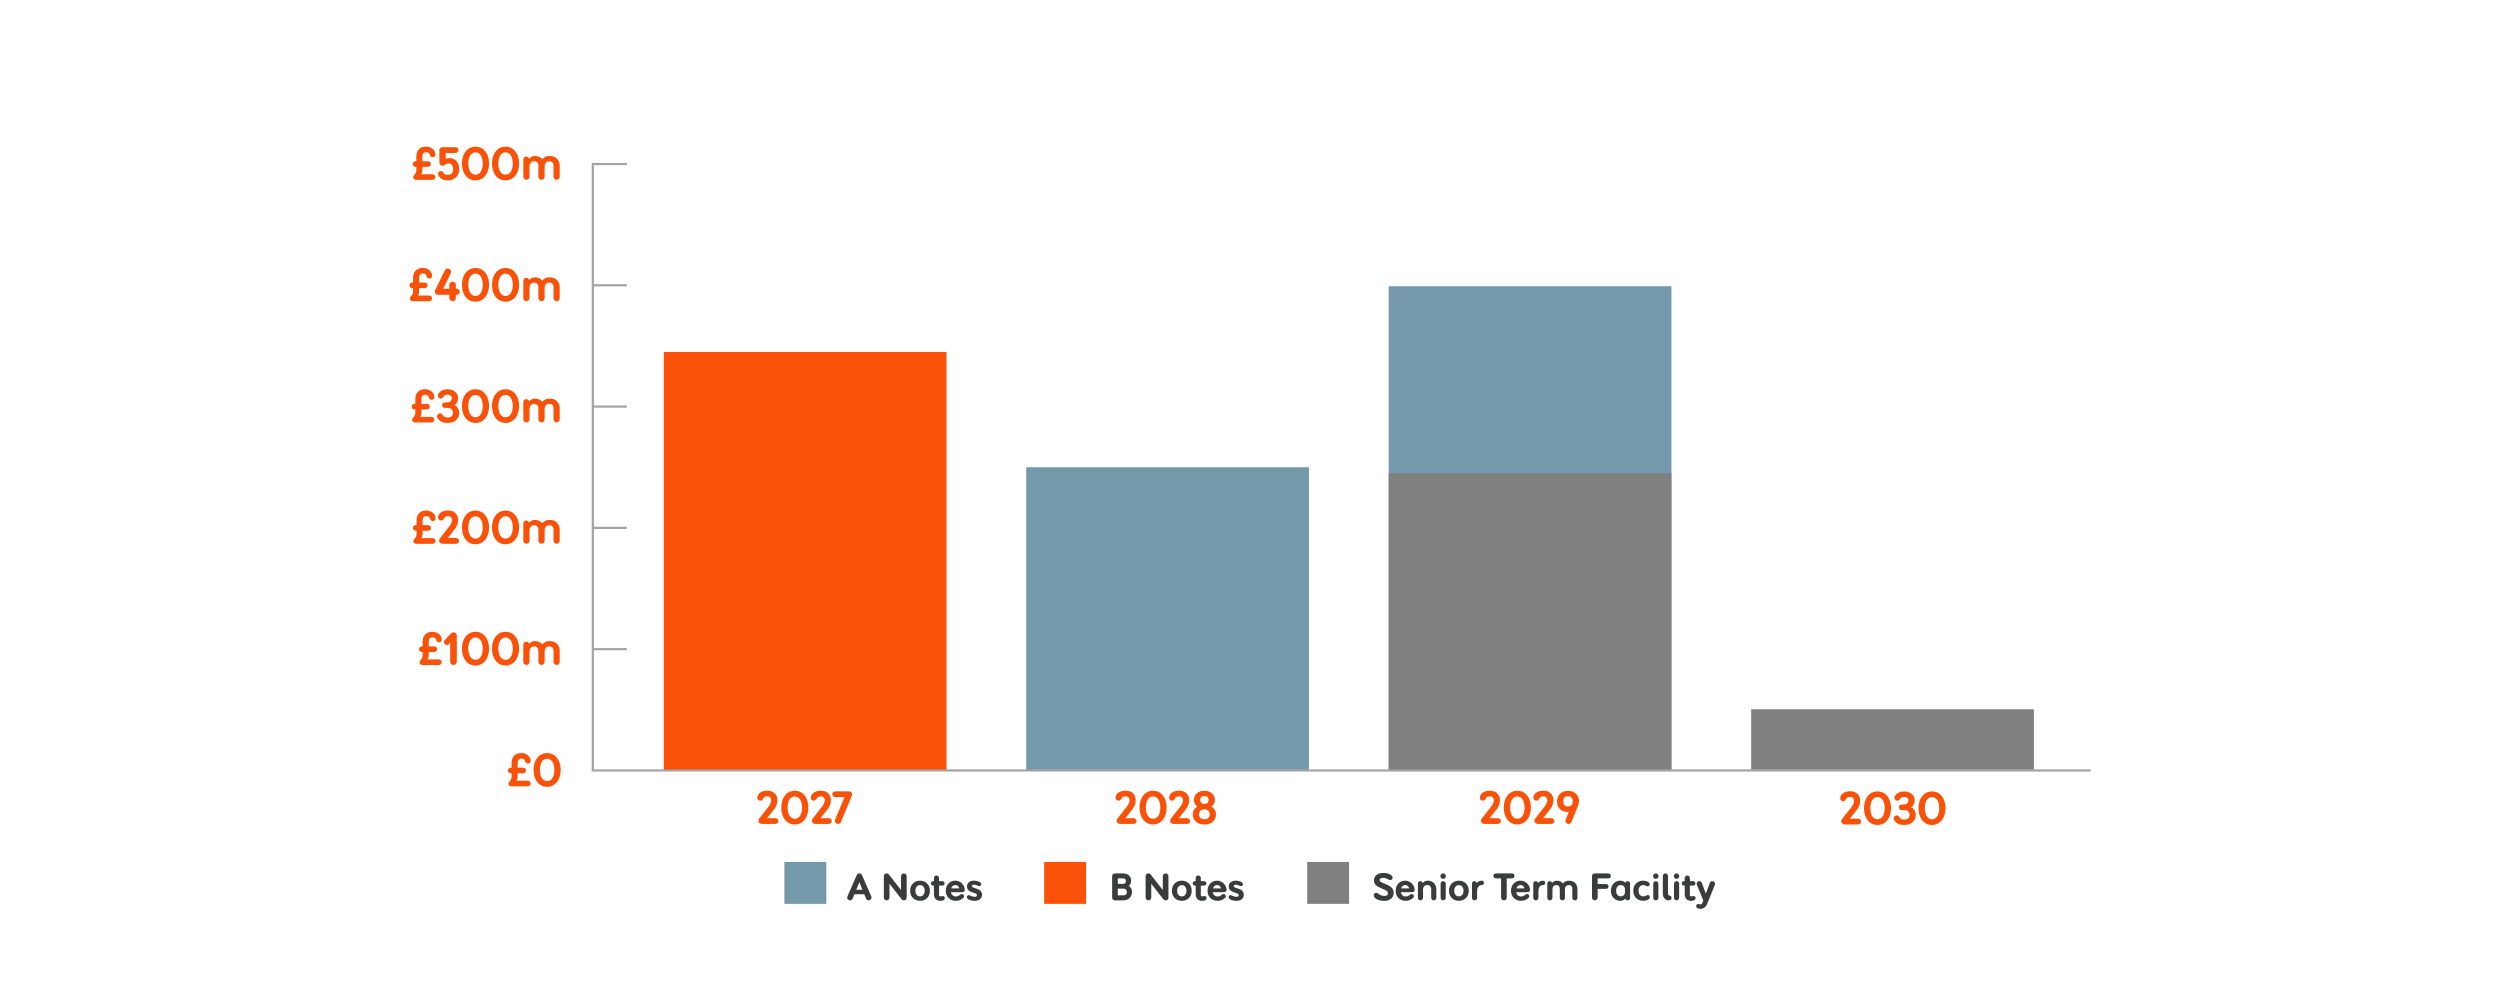 <?xml version="1.0" encoding="UTF-8"?>
<svg id="Layer_1" data-name="Layer 1" xmlns="http://www.w3.org/2000/svg" viewBox="0 0 992 400">
  <defs>
    <style>
      .cls-1 {
        fill: gray;
      }

      .cls-2 {
        fill: #a3a3a6;
      }

      .cls-3 {
        fill: #3a3c3c;
      }

      .cls-4 {
        fill: #fff;
      }

      .cls-5 {
        fill: #7399ab;
      }

      .cls-6 {
        fill: #f95108;
      }
    </style>
  </defs>
  <rect class="cls-4" x="-50.13" y="-14.23" width="1092.26" height="421.59"/>
  <g>
    <g>
      <path class="cls-3" d="M345.82,356.15c0,.66-.59,1.11-1.15,1.11-.42,0-.83-.22-1.01-.67l-.72-1.75h-3.9l-.72,1.75c-.19.45-.59.67-1.01.67-.61,0-1.15-.48-1.15-1.11,0-.14.05-.32.11-.48l3.69-8.42c.21-.47.61-.69,1.04-.69s.82.23,1.03.69l3.69,8.42c.06.16.11.34.11.48ZM342.21,353.04l-1.22-2.97-1.22,2.97h2.44Z"/>
      <path class="cls-3" d="M359.77,347.69v8.45c0,.67-.51,1.12-1.03,1.12-.48,0-.8-.19-1.03-.47l-4.76-6.13v5.47c0,.67-.51,1.12-1.12,1.12s-1.12-.45-1.12-1.12v-8.45c0-.67.5-1.12,1.03-1.12s.77.18.99.47l4.8,6.13v-5.47c0-.67.5-1.12,1.12-1.12s1.12.45,1.12,1.12Z"/>
      <path class="cls-3" d="M361.14,353.46c0-2.45,1.7-4.01,3.93-4.01s3.93,1.56,3.93,4.01-1.7,3.99-3.93,3.99-3.93-1.56-3.93-3.99ZM366.91,353.46c0-1.23-.63-2.24-1.84-2.24s-1.84,1.01-1.84,2.24.63,2.23,1.84,2.23,1.84-1.01,1.84-2.23Z"/>
      <path class="cls-3" d="M369.4,350.52c0-.48.37-.88.91-.88h.27v-1.19c0-.64.47-1.06,1.01-1.06s1.03.42,1.03,1.06v1.19h1.28c.56,0,.91.42.91.9s-.35.87-.91.87h-1.28v3.69c0,.37.19.59.59.59.47,0,.47-.14.93-.14.43,0,.75.35.75.74,0,.75-.59,1.17-1.68,1.17-1.83,0-2.63-1.08-2.63-2.73v-3.32h-.27c-.55,0-.91-.4-.91-.88Z"/>
      <path class="cls-3" d="M381.44,354.02h-4.12c.18.98.87,1.7,1.92,1.7.66,0,1.14-.19,1.76-.71.27-.22.4-.26.66-.26.48,0,.88.4.88.88,0,.37-.13.51-.34.69-.95.85-1.89,1.12-2.97,1.12-2.25,0-3.95-1.56-3.95-3.99s1.7-4.01,3.77-4.01,3.77,1.75,3.77,3.66c0,.71-.34.91-1.4.91ZM377.43,352.51h3.24c-.26-.83-.88-1.33-1.6-1.33s-1.38.5-1.64,1.33Z"/>
      <path class="cls-3" d="M383.64,355.96c0-.48.4-.77.75-.77.59,0,1.28.67,2.33.67.69,0,.91-.29.91-.66,0-.3-.08-.58-1.25-.93-1.89-.53-2.68-1.24-2.68-2.58s1.06-2.24,2.89-2.24c1.06,0,2.74.47,2.74,1.43,0,.47-.35.75-.75.75-.66,0-1.06-.59-2.21-.59-.47,0-.69.22-.69.53,0,.35.13.55,1.73,1.03,1.28.4,2.25.99,2.25,2.52,0,1.43-1.17,2.34-2.92,2.34-1.27,0-3.1-.45-3.1-1.49Z"/>
    </g>
    <rect class="cls-5" x="311.25" y="342.02" width="16.63" height="16.63"/>
    <g>
      <path class="cls-3" d="M441.3,347.69c0-.67.48-1.12,1.11-1.12h3.24c1.96,0,3.19,1.25,3.19,2.87,0,.96-.32,1.59-.95,2.12.88.51,1.3,1.3,1.3,2.37,0,1.99-1.4,3.34-3.53,3.34h-3.24c-.63,0-1.12-.45-1.12-1.12v-8.45ZM445.57,350.73c.77,0,1.2-.4,1.2-1.12,0-.67-.31-1.06-1.12-1.06h-2.1v2.18h2.02ZM445.89,355.27c.87,0,1.23-.51,1.23-1.31,0-.91-.51-1.35-1.48-1.35h-2.1v2.66h2.34Z"/>
      <path class="cls-3" d="M463.64,347.69v8.45c0,.67-.51,1.12-1.03,1.12-.48,0-.8-.19-1.03-.47l-4.76-6.13v5.47c0,.67-.51,1.12-1.12,1.12s-1.12-.45-1.12-1.12v-8.45c0-.67.5-1.12,1.03-1.12s.77.18.99.47l4.8,6.13v-5.47c0-.67.5-1.12,1.12-1.12s1.12.45,1.12,1.12Z"/>
      <path class="cls-3" d="M465.01,353.46c0-2.45,1.7-4.01,3.93-4.01s3.93,1.56,3.93,4.01-1.7,3.99-3.93,3.99-3.93-1.56-3.93-3.99ZM470.78,353.46c0-1.23-.63-2.24-1.84-2.24s-1.84,1.01-1.84,2.24.63,2.23,1.84,2.23,1.84-1.01,1.84-2.23Z"/>
      <path class="cls-3" d="M473.27,350.52c0-.48.37-.88.91-.88h.27v-1.19c0-.64.47-1.06,1.01-1.06s1.03.42,1.03,1.06v1.19h1.28c.56,0,.91.42.91.9s-.35.87-.91.87h-1.28v3.69c0,.37.19.59.59.59.47,0,.47-.14.93-.14.43,0,.75.35.75.74,0,.75-.59,1.17-1.68,1.17-1.83,0-2.63-1.08-2.63-2.73v-3.32h-.27c-.55,0-.91-.4-.91-.88Z"/>
      <path class="cls-3" d="M485.31,354.02h-4.12c.18.98.87,1.7,1.92,1.7.66,0,1.14-.19,1.76-.71.27-.22.4-.26.66-.26.48,0,.88.4.88.88,0,.37-.13.51-.34.69-.95.85-1.89,1.12-2.97,1.12-2.25,0-3.95-1.56-3.95-3.99s1.7-4.01,3.77-4.01,3.77,1.75,3.77,3.66c0,.71-.34.91-1.4.91ZM481.3,352.51h3.24c-.26-.83-.88-1.33-1.6-1.33s-1.38.5-1.64,1.33Z"/>
      <path class="cls-3" d="M487.51,355.96c0-.48.4-.77.75-.77.59,0,1.28.67,2.33.67.69,0,.91-.29.91-.66,0-.3-.08-.58-1.25-.93-1.89-.53-2.68-1.24-2.68-2.58s1.06-2.24,2.89-2.24c1.06,0,2.74.47,2.74,1.43,0,.47-.35.75-.75.75-.66,0-1.06-.59-2.21-.59-.47,0-.69.22-.69.53,0,.35.13.55,1.73,1.03,1.28.4,2.25.99,2.25,2.52,0,1.43-1.17,2.34-2.92,2.34-1.27,0-3.1-.45-3.1-1.49Z"/>
    </g>
    <rect class="cls-6" x="414.33" y="342.02" width="16.63" height="16.63"/>
    <g>
      <path class="cls-3" d="M545.6,356.3c-.4-.35-.5-.74-.5-1.06,0-.53.42-.99.96-.99.3,0,.61.16.82.34.58.47,1.2.9,2.45.9,1.09,0,1.41-.43,1.41-1.04,0-.66-.34-1.03-2.29-1.81-2.36-.96-3.26-1.8-3.26-3.37,0-1.89,1.7-2.89,3.8-2.89,1.57,0,2.6.51,3.13.98.3.26.47.5.47.85,0,.61-.48,1.01-.96,1.01-.77,0-1.12-.88-2.87-.88-.85,0-1.32.3-1.32.87,0,.53.29.75,2.28,1.56,2.45.98,3.29,1.92,3.29,3.61,0,1.91-1.65,3.1-3.74,3.1-1.86,0-2.89-.5-3.67-1.16Z"/>
      <path class="cls-3" d="M559.95,354.02h-4.12c.18.98.87,1.7,1.92,1.7.66,0,1.14-.19,1.76-.71.27-.22.4-.26.66-.26.48,0,.88.4.88.88,0,.37-.13.51-.34.69-.95.85-1.89,1.12-2.97,1.12-2.25,0-3.95-1.56-3.95-3.99s1.7-4.01,3.77-4.01,3.77,1.75,3.77,3.66c0,.71-.34.91-1.4.91ZM555.94,352.51h3.24c-.26-.83-.88-1.33-1.6-1.33s-1.38.5-1.64,1.33Z"/>
      <path class="cls-3" d="M569.94,352.93v3.27c0,.64-.47,1.06-1.01,1.06s-1.03-.42-1.03-1.06v-3.4c0-1.01-.69-1.62-1.51-1.62-1.06,0-1.73.61-1.73,1.91v3.11c0,.64-.47,1.06-1.03,1.06s-1.01-.42-1.01-1.06v-5.5c0-.64.37-1.06.96-1.06.5,0,.8.24.93.74.53-.61,1.22-.93,2.07-.93,2.08,0,3.35,1.54,3.35,3.48Z"/>
      <path class="cls-3" d="M571.55,347.65c0-.59.5-1.09,1.09-1.09s1.09.5,1.09,1.09-.48,1.09-1.09,1.09-1.09-.48-1.09-1.09ZM571.63,356.2v-5.5c0-.64.47-1.06,1.01-1.06s1.03.42,1.03,1.06v5.5c0,.64-.47,1.06-1.03,1.06s-1.01-.42-1.01-1.06Z"/>
      <path class="cls-3" d="M574.95,353.46c0-2.45,1.7-4.01,3.93-4.01s3.93,1.56,3.93,4.01-1.7,3.99-3.93,3.99-3.93-1.56-3.93-3.99ZM580.72,353.46c0-1.23-.63-2.24-1.84-2.24s-1.84,1.01-1.84,2.24.63,2.23,1.84,2.23,1.84-1.01,1.84-2.23Z"/>
      <path class="cls-3" d="M588.83,350.32c0,.53-.38.83-.87.87-1.14.06-1.84.82-1.84,2.58v2.44c0,.64-.47,1.06-1.03,1.06s-1.01-.42-1.01-1.06v-5.5c0-.64.37-1.06.96-1.06.5,0,.8.24.93.74.53-.61,1.11-.93,1.99-.93.51,0,.87.3.87.87Z"/>
      <path class="cls-3" d="M593.73,346.56h6.14c.69,0,1.08.43,1.08.99s-.38.99-1.08.99h-2v7.59c0,.67-.51,1.12-1.12,1.12s-1.12-.45-1.12-1.12v-7.59h-1.89c-.67,0-1.17-.42-1.17-.99s.5-.99,1.17-.99Z"/>
      <path class="cls-3" d="M605.72,354.02h-4.12c.18.98.87,1.7,1.92,1.7.66,0,1.14-.19,1.76-.71.27-.22.4-.26.66-.26.48,0,.88.4.88.88,0,.37-.13.51-.34.69-.95.85-1.89,1.12-2.97,1.12-2.25,0-3.95-1.56-3.95-3.99s1.7-4.01,3.77-4.01,3.77,1.75,3.77,3.66c0,.71-.34.91-1.4.91ZM601.71,352.51h3.24c-.26-.83-.88-1.33-1.6-1.33s-1.38.5-1.64,1.33Z"/>
      <path class="cls-3" d="M613.15,350.32c0,.53-.38.83-.87.87-1.14.06-1.84.82-1.84,2.58v2.44c0,.64-.47,1.06-1.03,1.06s-1.01-.42-1.01-1.06v-5.5c0-.64.37-1.06.96-1.06.5,0,.8.24.93.74.53-.61,1.11-.93,1.99-.93.51,0,.87.3.87.87Z"/>
      <path class="cls-3" d="M625.93,352.71v3.5c0,.64-.47,1.06-1.01,1.06s-1.03-.42-1.03-1.06v-3.53c0-.95-.5-1.49-1.4-1.49s-1.52.56-1.52,1.86v3.16c0,.64-.47,1.06-1.01,1.06s-1.03-.42-1.03-1.06v-3.53c0-.95-.53-1.49-1.4-1.49s-1.52.56-1.52,1.86v3.16c0,.64-.47,1.06-1.03,1.06s-1.01-.42-1.01-1.06v-5.5c0-.64.37-1.06.96-1.06.48,0,.79.23.93.72.43-.56,1.15-.91,1.91-.91,1.04,0,1.89.42,2.44,1.09.61-.77,1.28-1.09,2.52-1.09,1.94,0,3.19,1.46,3.19,3.26Z"/>
      <path class="cls-3" d="M631.7,347.69c0-.67.5-1.12,1.11-1.12h5.31c.69,0,1.07.43,1.07.99s-.38.99-1.07.99h-4.17v2.26h3.34c.61,0,.96.4.96.95,0,.51-.35.93-.96.93h-3.34v3.45c0,.67-.51,1.12-1.12,1.12s-1.12-.45-1.12-1.12v-8.45Z"/>
      <path class="cls-3" d="M646.81,350.7v5.5c0,.64-.37,1.06-.96,1.06-.47,0-.75-.21-.9-.64-.5.5-1.17.83-2.07.83-1.99,0-3.69-1.56-3.69-3.99s1.7-4.01,3.69-4.01c.9,0,1.57.34,2.07.83.14-.43.43-.64.9-.64.59,0,.96.42.96,1.06ZM643.12,351.21c-1.22,0-1.84,1.01-1.84,2.24s.63,2.23,1.84,2.23c.82,0,1.65-.51,1.65-1.57v-1.28c0-1.09-.83-1.62-1.65-1.62Z"/>
      <path class="cls-3" d="M648.09,353.46c0-2.49,1.7-4.01,3.93-4.01.8,0,2.58.38,2.58,1.44,0,.43-.34.82-.85.82-.55,0-.66-.5-1.73-.5-1.22,0-1.84,1.01-1.84,2.24s.63,2.23,1.84,2.23,1.27-.53,1.8-.53c.43,0,.83.34.83.83,0,1.12-1.8,1.46-2.63,1.46-2.23,0-3.93-1.51-3.93-3.99Z"/>
      <path class="cls-3" d="M655.93,347.65c0-.59.5-1.09,1.09-1.09s1.09.5,1.09,1.09-.48,1.09-1.09,1.09-1.09-.48-1.09-1.09ZM656.01,356.2v-5.5c0-.64.47-1.06,1.01-1.06s1.03.42,1.03,1.06v5.5c0,.64-.47,1.06-1.03,1.06s-1.01-.42-1.01-1.06Z"/>
      <path class="cls-3" d="M659.81,354.5v-6.88c0-.64.47-1.06,1.01-1.06s1.03.42,1.03,1.06v6.53c0,.91.18,1.12.64,1.24.5.11.79.4.79.87,0,.59-.4,1.01-1.01,1.01-1.51,0-2.45-1.04-2.45-2.76Z"/>
      <path class="cls-3" d="M664.16,347.65c0-.59.5-1.09,1.09-1.09s1.09.5,1.09,1.09-.48,1.09-1.09,1.09-1.09-.48-1.09-1.09ZM664.24,356.2v-5.5c0-.64.47-1.06,1.01-1.06s1.03.42,1.03,1.06v5.5c0,.64-.47,1.06-1.03,1.06s-1.01-.42-1.01-1.06Z"/>
      <path class="cls-3" d="M667.32,350.52c0-.48.37-.88.91-.88h.27v-1.19c0-.64.47-1.06,1.01-1.06s1.03.42,1.03,1.06v1.19h1.28c.56,0,.91.42.91.9s-.35.87-.91.87h-1.28v3.69c0,.37.19.59.59.59.47,0,.47-.14.93-.14.43,0,.75.35.75.74,0,.75-.59,1.17-1.68,1.17-1.83,0-2.63-1.08-2.63-2.73v-3.32h-.27c-.55,0-.91-.4-.91-.88Z"/>
      <path class="cls-3" d="M680.55,350.67c0,.15-.05.29-.1.43l-2.84,7.09c-.59,1.48-1.33,2.44-2.85,2.44-1.03,0-1.7-.35-1.7-1.06,0-.53.35-.88.74-.88.34,0,.55.18.99.18.32,0,.53-.13.79-.79l.29-.74-2.55-6.24c-.06-.14-.1-.29-.1-.43,0-.55.5-1.03,1.07-1.03.4,0,.82.23.99.67l1.6,4.27,1.59-4.27c.16-.45.59-.67.98-.67.59,0,1.09.47,1.09,1.03Z"/>
    </g>
    <rect class="cls-1" x="518.69" y="342.02" width="16.63" height="16.63"/>
  </g>
  <g>
    <rect class="cls-6" x="263.39" y="139.68" width="112.19" height="166.03"/>
    <rect class="cls-5" x="407.21" y="185.4" width="112.19" height="120.31"/>
    <rect class="cls-5" x="551.03" y="113.57" width="112.19" height="192.14"/>
    <rect class="cls-1" x="551.03" y="187.81" width="112.19" height="117.91"/>
    <rect class="cls-2" x="234.8" y="305.28" width="594.75" height=".87"/>
    <g>
      <path class="cls-6" d="M201.55,305.72c0-.66.52-1.11,1.26-1.11h.19v-1.77c0-2.58,1.4-4.04,3.92-4.04,1.94,0,3.63,1.4,3.63,3.01,0,.78-.39,1.2-1.01,1.2-.66,0-1.01-.35-1.22-1.05-.19-.64-.62-.95-1.42-.95-1.05,0-1.49.64-1.49,1.83v1.77h2.1c.74,0,1.24.43,1.24,1.11s-.5,1.11-1.24,1.11h-2.1v1.15c0,.76-.16,1.34-.47,1.79h4.37c.74,0,1.24.43,1.24,1.11s-.5,1.13-1.24,1.13h-6.31c-.74,0-1.24-.37-1.24-1.07,0-.35.17-.7.45-.93.54-.49.8-1.11.8-2.02v-1.15h-.19c-.76,0-1.26-.45-1.26-1.11Z"/>
      <path class="cls-6" d="M211.72,305.49c0-3.94,2.17-6.66,5.38-6.66s5.38,2.72,5.38,6.66-2.17,6.72-5.38,6.72-5.38-2.72-5.38-6.72ZM219.97,305.49c0-2.7-1.13-4.41-2.87-4.41s-2.87,1.71-2.87,4.41,1.13,4.46,2.87,4.46,2.87-1.71,2.87-4.46Z"/>
    </g>
    <g>
      <path class="cls-6" d="M166.26,257.6c0-.66.52-1.11,1.26-1.11h.19v-1.77c0-2.58,1.4-4.04,3.92-4.04,1.94,0,3.63,1.4,3.63,3.01,0,.78-.39,1.2-1.01,1.2-.66,0-1.01-.35-1.22-1.05-.19-.64-.62-.95-1.42-.95-1.05,0-1.49.64-1.49,1.83v1.77h2.1c.74,0,1.24.43,1.24,1.11s-.5,1.11-1.24,1.11h-2.1v1.15c0,.76-.16,1.34-.47,1.79h4.37c.74,0,1.24.43,1.24,1.11s-.51,1.13-1.24,1.13h-6.31c-.74,0-1.24-.37-1.24-1.07,0-.35.17-.7.45-.93.54-.49.8-1.11.8-2.02v-1.15h-.19c-.76,0-1.26-.45-1.26-1.11Z"/>
      <path class="cls-6" d="M181.26,252.22v10.35c0,.78-.6,1.3-1.3,1.3-.74,0-1.32-.52-1.32-1.3v-7.57l-.49.52c-.27.27-.56.41-.85.41-.6,0-1.16-.56-1.16-1.16,0-.25.12-.54.35-.8l2.45-2.58c.33-.35.6-.47,1.03-.47.7,0,1.3.52,1.3,1.3Z"/>
      <path class="cls-6" d="M183.3,257.36c0-3.94,2.17-6.66,5.38-6.66s5.38,2.72,5.38,6.66-2.17,6.72-5.38,6.72-5.38-2.72-5.38-6.72ZM191.55,257.36c0-2.7-1.13-4.41-2.87-4.41s-2.87,1.71-2.87,4.41,1.13,4.46,2.87,4.46,2.87-1.71,2.87-4.46Z"/>
      <path class="cls-6" d="M195.22,257.36c0-3.94,2.17-6.66,5.38-6.66s5.38,2.72,5.38,6.66-2.17,6.72-5.38,6.72-5.38-2.72-5.38-6.72ZM203.47,257.36c0-2.7-1.13-4.41-2.87-4.41s-2.87,1.71-2.87,4.41,1.13,4.46,2.87,4.46,2.87-1.71,2.87-4.46Z"/>
      <path class="cls-6" d="M222.09,258.35v4.23c0,.78-.56,1.28-1.22,1.28s-1.24-.51-1.24-1.28v-4.27c0-1.15-.6-1.81-1.69-1.81s-1.84.68-1.84,2.25v3.82c0,.78-.56,1.28-1.22,1.28s-1.24-.51-1.24-1.28v-4.27c0-1.15-.64-1.81-1.69-1.81s-1.84.68-1.84,2.25v3.82c0,.78-.56,1.28-1.24,1.28s-1.22-.51-1.22-1.28v-6.66c0-.78.45-1.28,1.16-1.28.58,0,.95.27,1.13.87.52-.68,1.4-1.11,2.31-1.11,1.26,0,2.29.5,2.95,1.32.74-.93,1.55-1.32,3.05-1.32,2.35,0,3.86,1.77,3.86,3.94Z"/>
    </g>
    <g>
      <path class="cls-6" d="M163.83,209.49c0-.66.52-1.11,1.26-1.11h.19v-1.77c0-2.58,1.4-4.04,3.92-4.04,1.94,0,3.63,1.4,3.63,3.01,0,.78-.39,1.2-1.01,1.2-.66,0-1.01-.35-1.22-1.05-.19-.64-.62-.95-1.42-.95-1.05,0-1.49.64-1.49,1.83v1.77h2.1c.74,0,1.24.43,1.24,1.11s-.5,1.11-1.24,1.11h-2.1v1.15c0,.76-.16,1.34-.47,1.79h4.37c.74,0,1.24.43,1.24,1.11s-.51,1.13-1.24,1.13h-6.31c-.74,0-1.24-.37-1.24-1.07,0-.35.17-.7.45-.93.54-.49.8-1.11.8-2.02v-1.15h-.19c-.76,0-1.26-.45-1.26-1.11Z"/>
      <path class="cls-6" d="M182.14,214.62c0,.64-.45,1.15-1.24,1.15h-5.16c-1.01,0-1.49-.56-1.49-1.28,0-.21.02-.49.29-.84l3.49-4.46c.99-1.24,1.32-2,1.32-2.87s-.54-1.51-1.51-1.51c-.85,0-1.4.25-1.71.91-.31.64-.68.82-1.2.82-.58,0-1.11-.47-1.11-1.18,0-1.05.93-2.8,4.06-2.8,2.39,0,3.9,1.67,3.9,3.61,0,1.69-.47,2.7-1.36,3.84l-2.74,3.47h3.22c.8,0,1.24.52,1.24,1.15Z"/>
      <path class="cls-6" d="M183.3,209.26c0-3.94,2.17-6.66,5.38-6.66s5.38,2.72,5.38,6.66-2.17,6.72-5.38,6.72-5.38-2.72-5.38-6.72ZM191.55,209.26c0-2.7-1.13-4.41-2.87-4.41s-2.87,1.71-2.87,4.41,1.13,4.46,2.87,4.46,2.87-1.71,2.87-4.46Z"/>
      <path class="cls-6" d="M195.22,209.26c0-3.94,2.17-6.66,5.38-6.66s5.38,2.72,5.38,6.66-2.17,6.72-5.38,6.72-5.38-2.72-5.38-6.72ZM203.47,209.26c0-2.7-1.13-4.41-2.87-4.41s-2.87,1.71-2.87,4.41,1.13,4.46,2.87,4.46,2.87-1.71,2.87-4.46Z"/>
      <path class="cls-6" d="M222.09,210.25v4.23c0,.78-.56,1.28-1.22,1.28s-1.24-.5-1.24-1.28v-4.27c0-1.15-.6-1.8-1.69-1.8s-1.84.68-1.84,2.25v3.82c0,.78-.56,1.28-1.22,1.28s-1.24-.5-1.24-1.28v-4.27c0-1.15-.64-1.8-1.69-1.8s-1.84.68-1.84,2.25v3.82c0,.78-.56,1.28-1.24,1.28s-1.22-.5-1.22-1.28v-6.66c0-.78.45-1.28,1.16-1.28.58,0,.95.27,1.13.87.52-.68,1.4-1.11,2.31-1.11,1.26,0,2.29.5,2.95,1.32.74-.93,1.55-1.32,3.05-1.32,2.35,0,3.86,1.77,3.86,3.94Z"/>
    </g>
    <g>
      <path class="cls-6" d="M163.34,161.35c0-.66.52-1.11,1.26-1.11h.19v-1.77c0-2.58,1.4-4.04,3.92-4.04,1.94,0,3.63,1.4,3.63,3.01,0,.78-.39,1.2-1.01,1.2-.66,0-1.01-.35-1.22-1.05-.19-.64-.62-.95-1.42-.95-1.05,0-1.49.64-1.49,1.83v1.77h2.1c.74,0,1.24.43,1.24,1.11s-.5,1.11-1.24,1.11h-2.1v1.15c0,.76-.16,1.34-.47,1.79h4.37c.74,0,1.24.43,1.24,1.11s-.51,1.13-1.24,1.13h-6.31c-.74,0-1.24-.37-1.24-1.07,0-.35.17-.7.45-.93.54-.49.8-1.11.8-2.02v-1.15h-.19c-.76,0-1.26-.45-1.26-1.11Z"/>
      <path class="cls-6" d="M182.23,163.83c0,2.35-1.82,3.98-4.6,3.98-2.23,0-3.38-.76-4.08-2.04-.08-.16-.14-.35-.14-.54,0-.68.54-1.2,1.2-1.2.52,0,.83.23,1.05.6.43.72,1.03,1.05,1.96,1.05,1.36,0,2.12-.74,2.12-1.84,0-1.22-.68-1.98-2.37-1.98h-.83c-.6,0-1.09-.43-1.09-1.09s.49-1.09,1.09-1.09h.83c1.24,0,1.92-.72,1.92-1.75,0-.72-.64-1.34-1.67-1.34-.83,0-1.42.39-1.71.91-.21.37-.49.64-1.05.64-.64,0-1.16-.52-1.16-1.16,0-.19.08-.45.14-.54.62-1.26,2.02-1.98,3.79-1.98,2.45,0,4.15,1.51,4.15,3.48,0,1.24-.49,2.17-1.36,2.8,1.13.7,1.81,1.8,1.81,3.11Z"/>
      <path class="cls-6" d="M183.3,161.11c0-3.94,2.17-6.66,5.38-6.66s5.38,2.72,5.38,6.66-2.17,6.72-5.38,6.72-5.38-2.72-5.38-6.72ZM191.55,161.11c0-2.7-1.13-4.41-2.87-4.41s-2.87,1.71-2.87,4.41,1.13,4.46,2.87,4.46,2.87-1.71,2.87-4.46Z"/>
      <path class="cls-6" d="M195.22,161.11c0-3.94,2.17-6.66,5.38-6.66s5.38,2.72,5.38,6.66-2.17,6.72-5.38,6.72-5.38-2.72-5.38-6.72ZM203.47,161.11c0-2.7-1.13-4.41-2.87-4.41s-2.87,1.71-2.87,4.41,1.13,4.46,2.87,4.46,2.87-1.71,2.87-4.46Z"/>
      <path class="cls-6" d="M222.09,162.1v4.23c0,.78-.56,1.28-1.22,1.28s-1.24-.5-1.24-1.28v-4.27c0-1.15-.6-1.8-1.69-1.8s-1.84.68-1.84,2.25v3.82c0,.78-.56,1.28-1.22,1.28s-1.24-.5-1.24-1.28v-4.27c0-1.15-.64-1.8-1.69-1.8s-1.84.68-1.84,2.25v3.82c0,.78-.56,1.28-1.24,1.28s-1.22-.5-1.22-1.28v-6.66c0-.78.45-1.28,1.16-1.28.58,0,.95.27,1.13.87.52-.68,1.4-1.11,2.31-1.11,1.26,0,2.29.5,2.95,1.32.74-.93,1.55-1.32,3.05-1.32,2.35,0,3.86,1.77,3.86,3.94Z"/>
    </g>
    <g>
      <path class="cls-6" d="M162.45,113.22c0-.66.52-1.11,1.26-1.11h.19v-1.77c0-2.58,1.4-4.04,3.92-4.04,1.94,0,3.63,1.4,3.63,3.01,0,.78-.39,1.2-1.01,1.2-.66,0-1.01-.35-1.22-1.05-.19-.64-.62-.95-1.42-.95-1.05,0-1.49.64-1.49,1.83v1.77h2.1c.74,0,1.24.43,1.24,1.11s-.5,1.11-1.24,1.11h-2.1v1.15c0,.76-.16,1.34-.47,1.79h4.37c.74,0,1.24.43,1.24,1.11s-.5,1.13-1.24,1.13h-6.31c-.74,0-1.24-.37-1.24-1.07,0-.35.17-.7.45-.93.54-.49.8-1.11.8-2.02v-1.15h-.19c-.76,0-1.26-.45-1.26-1.11Z"/>
      <path class="cls-6" d="M172.7,115.07l3.82-7.8c.25-.47.68-.72,1.13-.72.72,0,1.36.56,1.36,1.3,0,.19-.04.41-.16.62l-2.99,6.09h2.41v-1.46c0-.8.58-1.32,1.3-1.32s1.32.52,1.32,1.32v1.46h.31c.74,0,1.22.56,1.22,1.22s-.49,1.2-1.22,1.2h-.31v1.2c0,.78-.6,1.3-1.32,1.3s-1.3-.52-1.3-1.3v-1.2h-4.54c-.72,0-1.2-.54-1.2-1.2,0-.25.12-.58.17-.72Z"/>
      <path class="cls-6" d="M183.3,112.99c0-3.94,2.17-6.66,5.38-6.66s5.38,2.72,5.38,6.66-2.17,6.72-5.38,6.72-5.38-2.72-5.38-6.72ZM191.55,112.99c0-2.7-1.13-4.41-2.87-4.41s-2.87,1.71-2.87,4.41,1.13,4.46,2.87,4.46,2.87-1.71,2.87-4.46Z"/>
      <path class="cls-6" d="M195.22,112.99c0-3.94,2.17-6.66,5.38-6.66s5.38,2.72,5.38,6.66-2.17,6.72-5.38,6.72-5.38-2.72-5.38-6.72ZM203.47,112.99c0-2.7-1.13-4.41-2.87-4.41s-2.87,1.71-2.87,4.41,1.13,4.46,2.87,4.46,2.87-1.71,2.87-4.46Z"/>
      <path class="cls-6" d="M222.09,113.98v4.23c0,.78-.56,1.28-1.22,1.28s-1.24-.5-1.24-1.28v-4.27c0-1.15-.6-1.8-1.69-1.8s-1.84.68-1.84,2.25v3.82c0,.78-.56,1.28-1.22,1.28s-1.24-.5-1.24-1.28v-4.27c0-1.15-.64-1.8-1.69-1.8s-1.84.68-1.84,2.25v3.82c0,.78-.56,1.28-1.24,1.28s-1.22-.5-1.22-1.28v-6.66c0-.78.45-1.28,1.16-1.28.58,0,.95.27,1.13.87.52-.68,1.4-1.11,2.31-1.11,1.26,0,2.29.5,2.95,1.32.74-.93,1.55-1.32,3.05-1.32,2.35,0,3.86,1.77,3.86,3.94Z"/>
    </g>
    <g>
      <path class="cls-6" d="M163.75,65.09c0-.66.52-1.11,1.26-1.11h.19v-1.77c0-2.58,1.4-4.04,3.92-4.04,1.94,0,3.63,1.4,3.63,3.01,0,.78-.39,1.2-1.01,1.2-.66,0-1.01-.35-1.22-1.05-.19-.64-.62-.95-1.42-.95-1.05,0-1.49.64-1.49,1.83v1.77h2.1c.74,0,1.24.43,1.24,1.11s-.5,1.11-1.24,1.11h-2.1v1.15c0,.76-.16,1.34-.47,1.79h4.37c.74,0,1.24.43,1.24,1.11s-.51,1.13-1.24,1.13h-6.31c-.74,0-1.24-.37-1.24-1.07,0-.35.17-.7.45-.93.54-.49.8-1.11.8-2.02v-1.15h-.19c-.76,0-1.26-.45-1.26-1.11Z"/>
      <path class="cls-6" d="M182.23,67.13c0,2.66-1.92,4.46-4.52,4.46-2.81,0-3.88-1.77-3.88-2.66,0-.58.49-1.07,1.09-1.07.5,0,.76.27.95.58.45.68.87.95,1.84.95,1.36,0,2.1-.87,2.1-2.27,0-1.51-.76-2.27-1.75-2.27-1.34,0-1.51.93-2.45.93-.7,0-1.26-.49-1.26-1.36v-4.87c0-.64.45-1.15,1.24-1.15h5.07c.8,0,1.24.5,1.24,1.15s-.45,1.15-1.24,1.15h-3.8v2.27c.39-.14.91-.25,1.49-.25,2.27,0,3.88,1.81,3.88,4.41Z"/>
      <path class="cls-6" d="M183.3,64.86c0-3.94,2.17-6.66,5.38-6.66s5.38,2.72,5.38,6.66-2.17,6.72-5.38,6.72-5.38-2.72-5.38-6.72ZM191.55,64.86c0-2.7-1.13-4.41-2.87-4.41s-2.87,1.71-2.87,4.41,1.13,4.46,2.87,4.46,2.87-1.71,2.87-4.46Z"/>
      <path class="cls-6" d="M195.22,64.86c0-3.94,2.17-6.66,5.38-6.66s5.38,2.72,5.38,6.66-2.17,6.72-5.38,6.72-5.38-2.72-5.38-6.72ZM203.47,64.86c0-2.7-1.13-4.41-2.87-4.41s-2.87,1.71-2.87,4.41,1.13,4.46,2.87,4.46,2.87-1.71,2.87-4.46Z"/>
      <path class="cls-6" d="M222.09,65.85v4.23c0,.78-.56,1.28-1.22,1.28s-1.24-.51-1.24-1.28v-4.27c0-1.15-.6-1.81-1.69-1.81s-1.84.68-1.84,2.25v3.82c0,.78-.56,1.28-1.22,1.28s-1.24-.51-1.24-1.28v-4.27c0-1.15-.64-1.81-1.69-1.81s-1.84.68-1.84,2.25v3.82c0,.78-.56,1.28-1.24,1.28s-1.22-.51-1.22-1.28v-6.66c0-.78.45-1.28,1.16-1.28.58,0,.95.27,1.13.87.52-.68,1.4-1.11,2.31-1.11,1.26,0,2.29.5,2.95,1.32.74-.93,1.55-1.32,3.05-1.32,2.35,0,3.86,1.77,3.86,3.94Z"/>
    </g>
    <rect class="cls-2" x="234.79" y="64.65" width=".88" height="241.07"/>
    <rect class="cls-2" x="235.23" y="257.15" width="13.5" height=".87"/>
    <rect class="cls-2" x="235.23" y="209.03" width="13.5" height=".87"/>
    <rect class="cls-2" x="235.23" y="160.9" width="13.5" height=".87"/>
    <rect class="cls-2" x="235.23" y="112.77" width="13.5" height=".87"/>
    <rect class="cls-2" x="235.23" y="64.65" width="13.5" height=".87"/>
    <g>
      <path class="cls-6" d="M595.54,325.79c0,.64-.45,1.15-1.24,1.15h-5.16c-1.01,0-1.49-.56-1.49-1.28,0-.21.02-.48.29-.83l3.49-4.46c.99-1.24,1.32-2,1.32-2.87s-.54-1.51-1.51-1.51c-.85,0-1.4.25-1.71.91-.31.64-.68.81-1.2.81-.58,0-1.11-.47-1.11-1.18,0-1.05.93-2.8,4.06-2.8,2.39,0,3.9,1.67,3.9,3.61,0,1.69-.47,2.7-1.36,3.84l-2.74,3.48h3.22c.8,0,1.24.52,1.24,1.15Z"/>
      <path class="cls-6" d="M596.7,320.43c0-3.94,2.17-6.66,5.38-6.66s5.38,2.72,5.38,6.66-2.17,6.72-5.38,6.72-5.38-2.72-5.38-6.72ZM604.95,320.43c0-2.7-1.13-4.41-2.87-4.41s-2.87,1.71-2.87,4.41,1.13,4.46,2.87,4.46,2.87-1.71,2.87-4.46Z"/>
      <path class="cls-6" d="M616.76,325.79c0,.64-.45,1.15-1.24,1.15h-5.16c-1.01,0-1.49-.56-1.49-1.28,0-.21.02-.48.29-.83l3.49-4.46c.99-1.24,1.32-2,1.32-2.87s-.54-1.51-1.51-1.51c-.85,0-1.4.25-1.71.91-.31.64-.68.81-1.2.81-.58,0-1.11-.47-1.11-1.18,0-1.05.93-2.8,4.06-2.8,2.39,0,3.9,1.67,3.9,3.61,0,1.69-.47,2.7-1.36,3.84l-2.74,3.48h3.22c.8,0,1.24.52,1.24,1.15Z"/>
      <path class="cls-6" d="M626.56,317.83c0,.62-.14,1.26-.48,2.08l-2.54,6.25c-.21.52-.66.78-1.13.78-.68,0-1.24-.52-1.24-1.22,0-.17.04-.37.16-.64l1.16-2.99c-.14.04-.33.08-.51.08-2.46,0-4.15-1.57-4.15-4.13s1.8-4.25,4.37-4.25,4.37,1.75,4.37,4.06ZM624.07,318.02c0-1.34-.68-2.12-1.88-2.12s-1.88.74-1.88,2.12.81,2,1.88,2c1.18,0,1.88-.8,1.88-2Z"/>
    </g>
    <g>
      <path class="cls-6" d="M450.99,325.79c0,.64-.45,1.15-1.24,1.15h-5.16c-1.01,0-1.49-.56-1.49-1.28,0-.21.02-.48.29-.83l3.49-4.46c.99-1.24,1.32-2,1.32-2.87s-.54-1.51-1.51-1.51c-.85,0-1.4.25-1.71.91-.31.64-.68.81-1.2.81-.58,0-1.11-.47-1.11-1.18,0-1.05.93-2.8,4.06-2.8,2.39,0,3.9,1.67,3.9,3.61,0,1.69-.47,2.7-1.36,3.84l-2.74,3.48h3.22c.8,0,1.24.52,1.24,1.15Z"/>
      <path class="cls-6" d="M452.16,320.43c0-3.94,2.17-6.66,5.38-6.66s5.38,2.72,5.38,6.66-2.17,6.72-5.38,6.72-5.38-2.72-5.38-6.72ZM460.41,320.43c0-2.7-1.13-4.41-2.87-4.41s-2.87,1.71-2.87,4.41,1.13,4.46,2.87,4.46,2.87-1.71,2.87-4.46Z"/>
      <path class="cls-6" d="M472.21,325.79c0,.64-.45,1.15-1.24,1.15h-5.16c-1.01,0-1.49-.56-1.49-1.28,0-.21.02-.48.29-.83l3.49-4.46c.99-1.24,1.32-2,1.32-2.87s-.54-1.51-1.51-1.51c-.85,0-1.4.25-1.71.91-.31.64-.68.81-1.2.81-.58,0-1.11-.47-1.11-1.18,0-1.05.93-2.8,4.06-2.8,2.39,0,3.9,1.67,3.9,3.61,0,1.69-.47,2.7-1.36,3.84l-2.74,3.48h3.22c.8,0,1.24.52,1.24,1.15Z"/>
      <path class="cls-6" d="M482.5,323.11c0,2.47-1.82,4.06-4.6,4.06s-4.62-1.61-4.62-4.06c0-1.3.68-2.39,1.81-3.07-.87-.62-1.36-1.51-1.36-2.6,0-2.17,1.73-3.67,4.17-3.67s4.17,1.49,4.17,3.67c0,1.09-.51,1.98-1.38,2.6,1.13.68,1.81,1.77,1.81,3.07ZM480.01,323.11c0-1.09-.7-1.96-2.12-1.96s-2.13.87-2.13,1.96c0,1.22.78,1.96,2.13,1.96s2.12-.72,2.12-1.96ZM476.21,317.44c0,.91.68,1.57,1.69,1.57s1.69-.66,1.69-1.57-.66-1.57-1.69-1.57-1.69.62-1.69,1.57Z"/>
    </g>
    <g>
      <path class="cls-6" d="M308.83,325.79c0,.64-.45,1.15-1.24,1.15h-5.16c-1.01,0-1.49-.56-1.49-1.28,0-.21.02-.48.29-.83l3.49-4.46c.99-1.24,1.32-2,1.32-2.87s-.54-1.51-1.51-1.51c-.85,0-1.4.25-1.71.91-.31.64-.68.81-1.2.81-.58,0-1.11-.47-1.11-1.18,0-1.05.93-2.8,4.06-2.8,2.39,0,3.9,1.67,3.9,3.61,0,1.69-.47,2.7-1.36,3.84l-2.74,3.48h3.22c.8,0,1.24.52,1.24,1.15Z"/>
      <path class="cls-6" d="M310,320.43c0-3.94,2.17-6.66,5.38-6.66s5.38,2.72,5.38,6.66-2.17,6.72-5.38,6.72-5.38-2.72-5.38-6.72ZM318.25,320.43c0-2.7-1.13-4.41-2.87-4.41s-2.87,1.71-2.87,4.41,1.13,4.46,2.87,4.46,2.87-1.71,2.87-4.46Z"/>
      <path class="cls-6" d="M330.05,325.79c0,.64-.45,1.15-1.24,1.15h-5.16c-1.01,0-1.49-.56-1.49-1.28,0-.21.02-.48.29-.83l3.49-4.46c.99-1.24,1.32-2,1.32-2.87s-.54-1.51-1.51-1.51c-.85,0-1.4.25-1.71.91-.31.64-.68.81-1.2.81-.58,0-1.11-.47-1.11-1.18,0-1.05.93-2.8,4.06-2.8,2.39,0,3.9,1.67,3.9,3.61,0,1.69-.47,2.7-1.36,3.84l-2.74,3.48h3.22c.8,0,1.24.52,1.24,1.15Z"/>
      <path class="cls-6" d="M338.14,315.27c0,.21-.14.43-.29.84l-4.15,10.03c-.19.47-.64.8-1.16.8-.7,0-1.26-.58-1.26-1.18,0-.31.08-.48.14-.62l3.67-8.85h-3.59c-.8,0-1.24-.52-1.24-1.15s.45-1.15,1.24-1.15h5.16c1.01,0,1.49.56,1.49,1.28Z"/>
    </g>
    <g>
      <path class="cls-6" d="M738.48,326c0,.64-.44,1.14-1.24,1.14h-5.14c-1.01,0-1.49-.56-1.49-1.28,0-.21.02-.48.29-.83l3.48-4.45c.99-1.24,1.31-1.99,1.31-2.86s-.54-1.51-1.51-1.51c-.85,0-1.39.25-1.7.91-.31.64-.68.81-1.2.81-.58,0-1.1-.46-1.1-1.18,0-1.04.93-2.79,4.04-2.79,2.38,0,3.89,1.66,3.89,3.6,0,1.68-.46,2.69-1.35,3.83l-2.73,3.46h3.21c.79,0,1.24.52,1.24,1.14Z"/>
      <path class="cls-6" d="M739.64,320.66c0-3.93,2.17-6.63,5.36-6.63s5.36,2.71,5.36,6.63-2.17,6.69-5.36,6.69-5.36-2.71-5.36-6.69ZM747.86,320.66c0-2.69-1.12-4.39-2.86-4.39s-2.86,1.7-2.86,4.39,1.12,4.45,2.86,4.45,2.86-1.7,2.86-4.45Z"/>
      <path class="cls-6" d="M760.19,323.37c0,2.34-1.82,3.96-4.58,3.96-2.22,0-3.36-.75-4.06-2.03-.08-.15-.14-.35-.14-.54,0-.68.54-1.2,1.2-1.2.52,0,.83.23,1.04.6.43.72,1.02,1.05,1.95,1.05,1.35,0,2.11-.74,2.11-1.84,0-1.22-.68-1.97-2.36-1.97h-.83c-.6,0-1.08-.43-1.08-1.08s.48-1.08,1.08-1.08h.83c1.24,0,1.91-.72,1.91-1.74,0-.72-.64-1.33-1.66-1.33-.83,0-1.41.39-1.7.91-.21.37-.48.64-1.04.64-.64,0-1.16-.52-1.16-1.16,0-.19.08-.45.14-.54.62-1.26,2.01-1.97,3.77-1.97,2.44,0,4.14,1.51,4.14,3.46,0,1.24-.48,2.17-1.35,2.79,1.12.7,1.8,1.8,1.8,3.09Z"/>
      <path class="cls-6" d="M761.26,320.66c0-3.93,2.17-6.63,5.36-6.63s5.36,2.71,5.36,6.63-2.17,6.69-5.36,6.69-5.36-2.71-5.36-6.69ZM769.48,320.66c0-2.69-1.12-4.39-2.86-4.39s-2.86,1.7-2.86,4.39,1.12,4.45,2.86,4.45,2.86-1.7,2.86-4.45Z"/>
    </g>
    <rect class="cls-1" x="694.86" y="281.43" width="112.19" height="23.9"/>
  </g>
</svg>